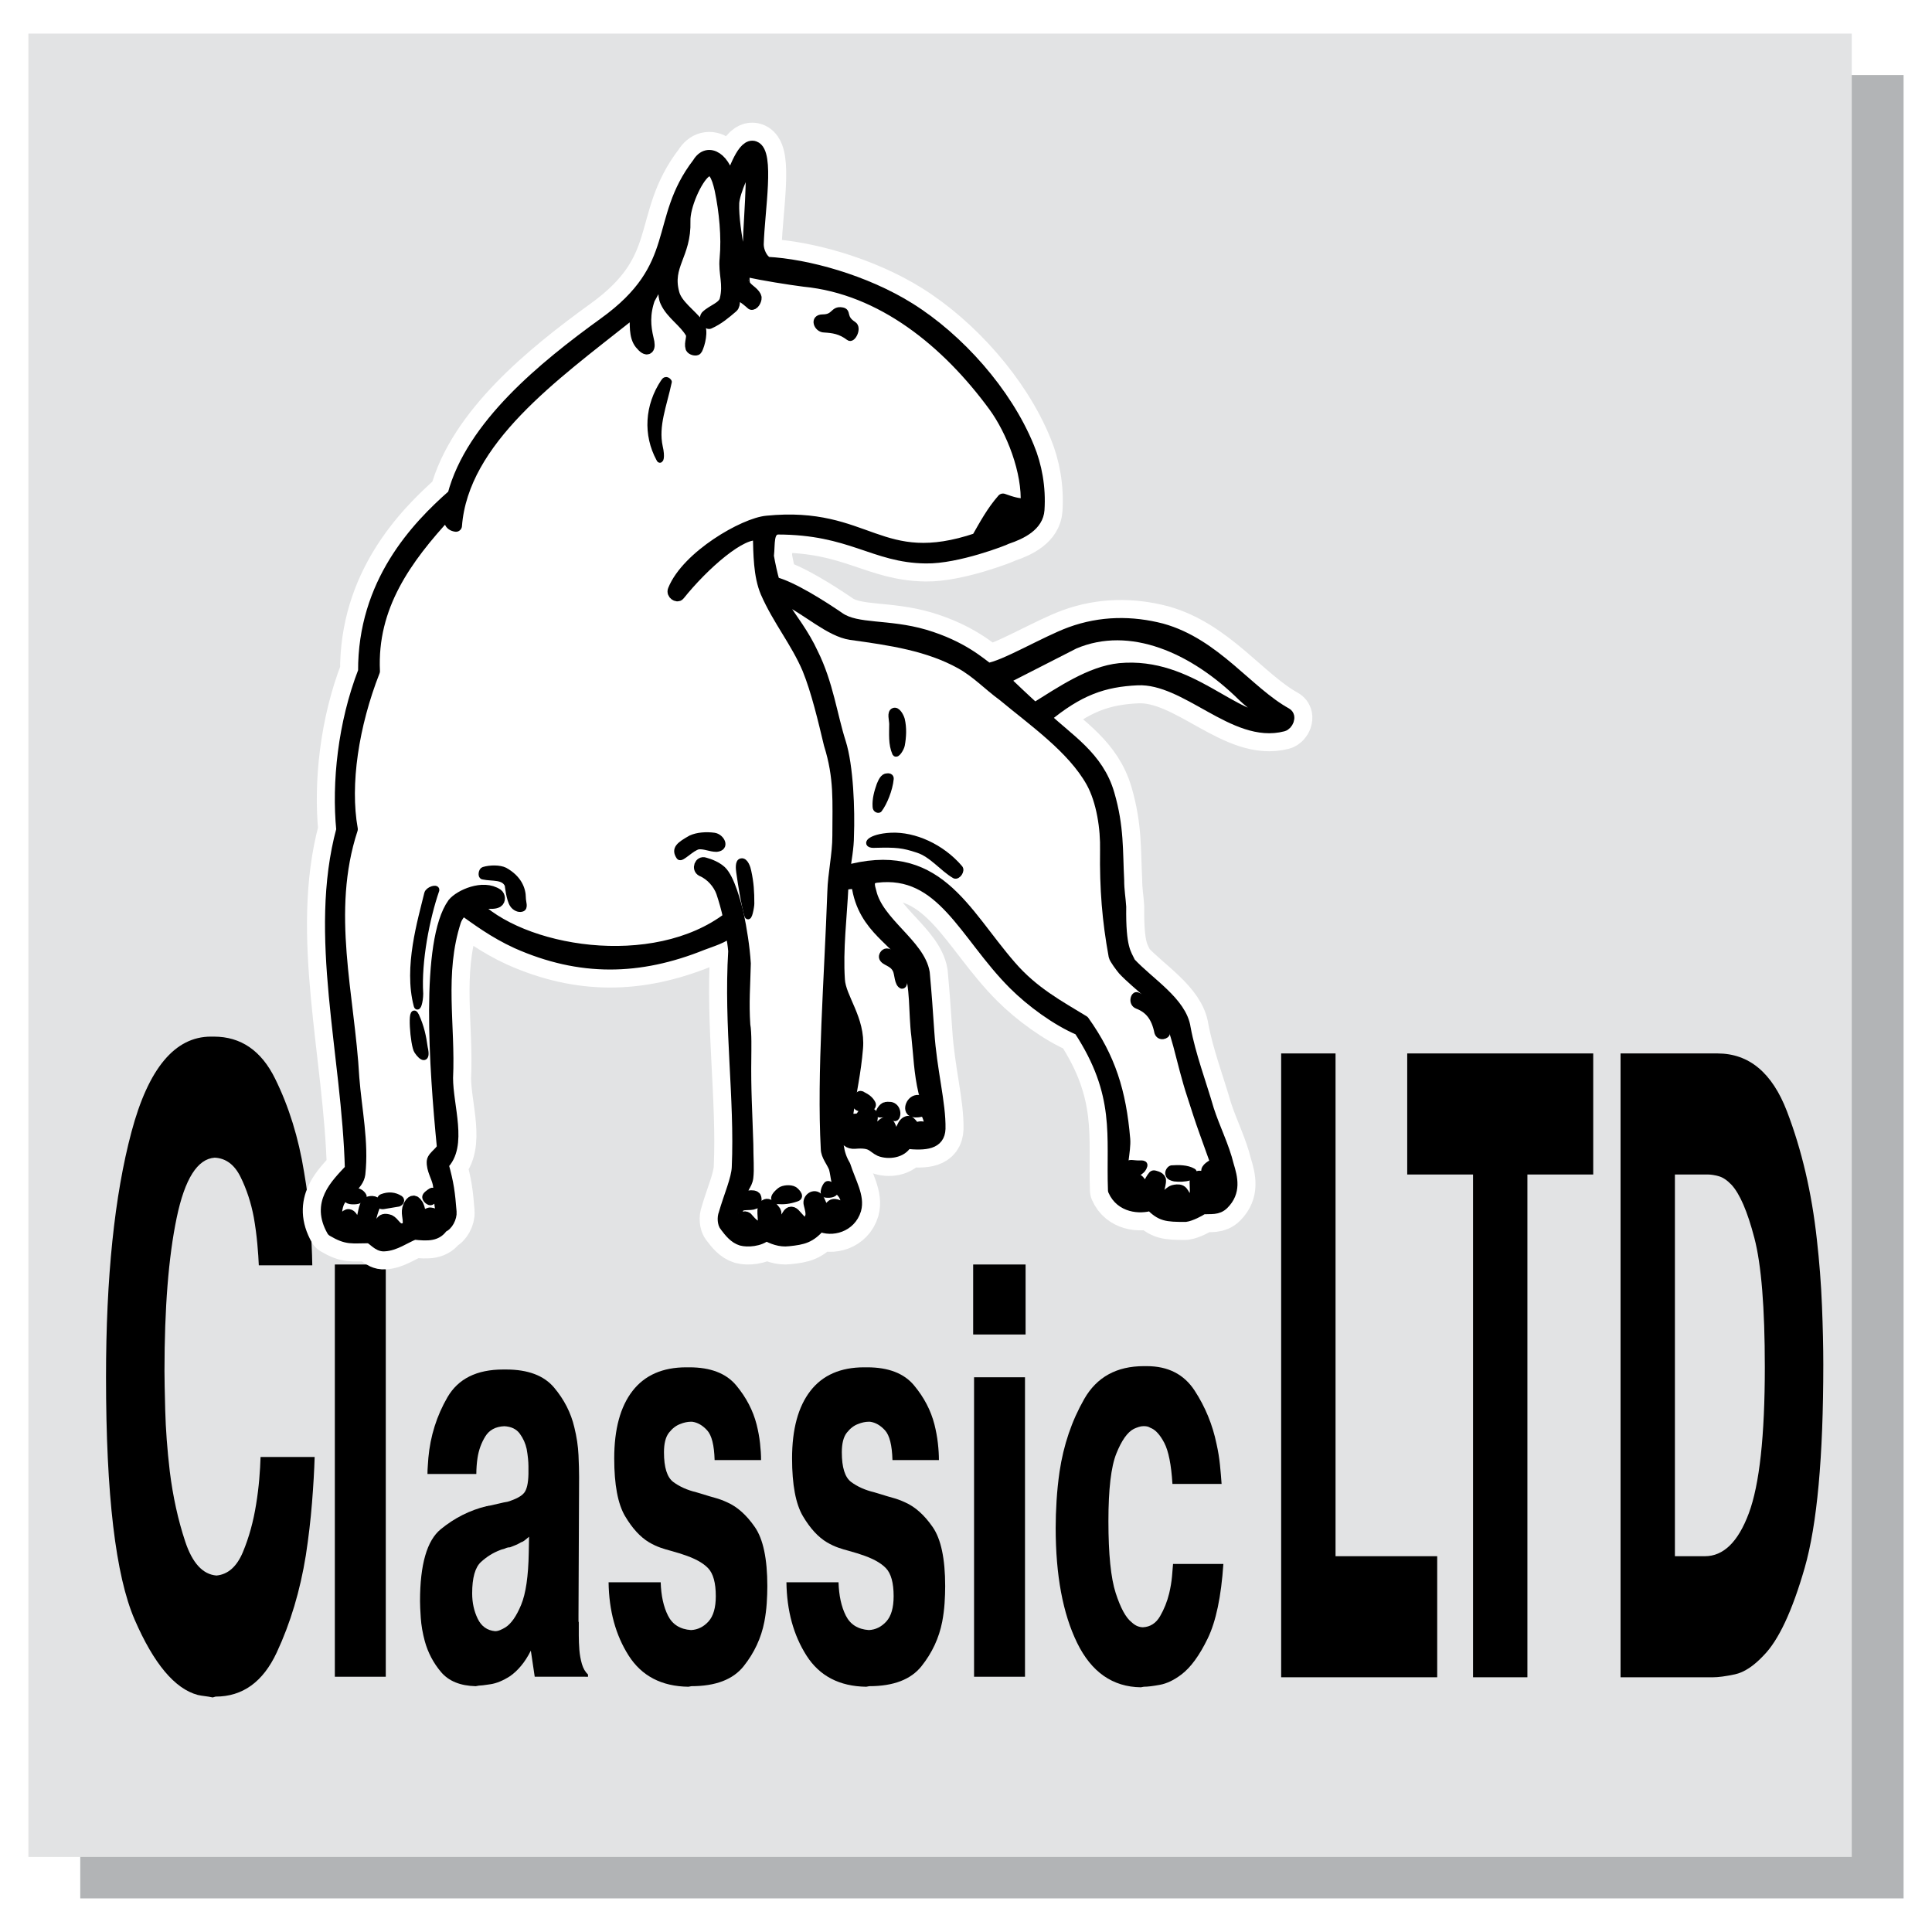 <?xml version="1.0" encoding="utf-8"?>
<!-- Generator: Adobe Illustrator 13.0.0, SVG Export Plug-In . SVG Version: 6.00 Build 14948)  -->
<!DOCTYPE svg PUBLIC "-//W3C//DTD SVG 1.0//EN" "http://www.w3.org/TR/2001/REC-SVG-20010904/DTD/svg10.dtd">
<svg version="1.0" id="Layer_1" xmlns="http://www.w3.org/2000/svg" xmlns:xlink="http://www.w3.org/1999/xlink" x="0px" y="0px"
	 width="192.756px" height="192.756px" viewBox="0 0 192.756 192.756" enable-background="new 0 0 192.756 192.756"
	 xml:space="preserve">
<g>
	<polygon fill-rule="evenodd" clip-rule="evenodd" fill="#FFFFFF" points="0,0 192.756,0 192.756,192.756 0,192.756 0,0 	"/>
	<polygon fill-rule="evenodd" clip-rule="evenodd" fill="#B2B4B6" points="8.006,7.488 189.921,7.488 189.921,189.404 
		8.006,189.404 8.006,7.488 	"/>
	<polygon fill-rule="evenodd" clip-rule="evenodd" fill="#E2E3E4" points="2.834,3.352 184.75,3.352 184.75,185.267 2.834,185.267 
		2.834,3.352 	"/>
	<polygon fill-rule="evenodd" clip-rule="evenodd" points="38.489,126.159 38.489,167.289 38.192,167.289 33.407,167.289 
		33.407,126.159 33.704,126.159 38.489,126.159 	"/>
	<path fill-rule="evenodd" clip-rule="evenodd" d="M42.649,147.058c0-0.26,0.01-0.519,0.03-0.777s0.04-0.535,0.059-0.83
		c0.198-2.181,0.833-4.196,1.902-6.044c1.07-1.847,2.922-2.771,5.558-2.771h0.297c2.179,0,3.773,0.601,4.785,1.801
		c1.01,1.201,1.684,2.522,2.021,3.964c0.237,0.96,0.375,1.884,0.416,2.771c0.04,0.888,0.059,1.607,0.059,2.161
		c0,0.038,0,0.066,0,0.083c0,0.02,0,0.047,0,0.085l-0.059,13.635c0,0.112,0,0.212,0,0.306c0,0.091,0,0.157,0,0.193
		c0,0.038,0,0.074,0,0.11c0,0.038,0.01,0.074,0.029,0.112c0,0.11,0,0.259,0,0.443c0,0.186,0,0.48,0,0.886
		c0,0.223,0.006,0.452,0.015,0.694c0.01,0.24,0.025,0.488,0.044,0.748c0.04,0.479,0.124,0.942,0.252,1.386
		c0.129,0.442,0.333,0.795,0.609,1.054v0.221H58.37h-5.021l-0.387-2.605c-0.297,0.593-0.624,1.1-0.98,1.524s-0.723,0.767-1.1,1.025
		c-0.693,0.444-1.342,0.712-1.947,0.803c-0.604,0.094-0.995,0.141-1.174,0.141l-0.297,0.055c-1.546-0.038-2.699-0.509-3.462-1.414
		c-0.763-0.904-1.303-1.93-1.62-3.076c-0.219-0.813-0.352-1.589-0.401-2.327c-0.05-0.739-0.075-1.294-0.075-1.663
		c0-3.658,0.688-6.052,2.066-7.18c1.376-1.127,2.897-1.894,4.562-2.299c0.059,0,0.114-0.011,0.163-0.028
		c0.05-0.019,0.104-0.027,0.164-0.027c0.356-0.074,0.683-0.148,0.98-0.223s0.564-0.13,0.803-0.166
		c0.832-0.259,1.382-0.554,1.649-0.888c0.268-0.331,0.411-0.959,0.43-1.883c0-0.074,0-0.141,0-0.195c0-0.056,0-0.119,0-0.193
		s0-0.139,0-0.193c0-0.058,0-0.121,0-0.195c0-0.221-0.015-0.48-0.044-0.775c-0.029-0.295-0.074-0.609-0.133-0.942
		c-0.12-0.555-0.348-1.062-0.685-1.524c-0.336-0.461-0.852-0.712-1.544-0.748c-0.872,0.036-1.506,0.378-1.902,1.025
		c-0.396,0.646-0.654,1.357-0.772,2.135c-0.04,0.257-0.069,0.526-0.09,0.803c-0.02,0.277-0.03,0.545-0.03,0.805h-0.297H42.649
		L42.649,147.058z M52.784,153.321c-0.139,0.11-0.273,0.221-0.402,0.331c-0.129,0.11-0.262,0.185-0.401,0.224
		c-0.179,0.11-0.356,0.201-0.535,0.275s-0.366,0.148-0.564,0.224c-0.08,0-0.158,0.008-0.238,0.027
		c-0.079,0.017-0.158,0.044-0.238,0.083c-0.078,0.036-0.163,0.063-0.252,0.082c-0.089,0.02-0.173,0.047-0.253,0.083
		c-0.693,0.259-1.332,0.656-1.916,1.191c-0.585,0.537-0.877,1.58-0.877,3.132c0,0.924,0.184,1.765,0.55,2.522
		c0.367,0.759,0.946,1.175,1.738,1.247c0.158,0,0.327-0.036,0.504-0.11c0.179-0.074,0.357-0.166,0.535-0.276
		c0.575-0.369,1.095-1.119,1.561-2.247c0.466-1.125,0.718-2.854,0.758-5.181L52.784,153.321L52.784,153.321z"/>
	<path fill-rule="evenodd" clip-rule="evenodd" d="M65.918,157.865c0.04,1.331,0.282,2.44,0.727,3.325
		c0.446,0.888,1.214,1.368,2.303,1.442c0.674-0.036,1.253-0.323,1.739-0.858c0.485-0.537,0.728-1.378,0.728-2.522
		c0-1.331-0.257-2.264-0.773-2.801c-0.515-0.535-1.347-0.987-2.495-1.356c-0.198-0.074-0.402-0.139-0.61-0.193
		c-0.207-0.058-0.43-0.121-0.668-0.195c-0.297-0.074-0.628-0.177-0.995-0.304c-0.367-0.13-0.739-0.306-1.115-0.526
		c-0.872-0.519-1.67-1.387-2.393-2.605c-0.723-1.222-1.085-3.143-1.085-5.766c0-2.92,0.61-5.164,1.828-6.735
		s3.006-2.354,5.364-2.354h0.297c2.12,0,3.679,0.599,4.68,1.801c1,1.201,1.679,2.503,2.037,3.906
		c0.158,0.629,0.272,1.249,0.341,1.858s0.104,1.172,0.104,1.69h-0.297h-4.338c-0.04-1.479-0.288-2.468-0.744-2.967
		c-0.455-0.499-0.95-0.783-1.485-0.857c-0.04,0-0.074,0-0.105,0c-0.029,0-0.053,0-0.074,0c-0.139,0-0.297,0.019-0.475,0.055
		c-0.179,0.036-0.358,0.092-0.535,0.166c-0.417,0.148-0.792,0.436-1.129,0.86c-0.337,0.424-0.505,1.08-0.505,1.968
		c0,1.514,0.312,2.504,0.936,2.965c0.624,0.463,1.393,0.805,2.303,1.025c0.12,0.038,0.244,0.074,0.372,0.11
		c0.129,0.038,0.253,0.074,0.371,0.112c0.337,0.11,0.708,0.221,1.115,0.331c0.406,0.11,0.807,0.26,1.203,0.444
		c1.011,0.443,1.932,1.266,2.764,2.467c0.832,1.2,1.248,3.168,1.248,5.903c0,0.519-0.02,1.081-0.059,1.69
		c-0.04,0.609-0.119,1.229-0.238,1.857c-0.316,1.625-1.005,3.103-2.065,4.434c-1.06,1.332-2.798,1.996-5.215,1.996l-0.297,0.056
		c-2.675-0.038-4.662-1.072-5.959-3.104c-1.296-2.032-1.966-4.472-2.006-7.317h0.297H65.918L65.918,157.865z"/>
	<path fill-rule="evenodd" clip-rule="evenodd" d="M83.66,157.865c0.04,1.331,0.282,2.44,0.728,3.325
		c0.446,0.888,1.213,1.368,2.303,1.442c0.674-0.036,1.253-0.323,1.74-0.858c0.485-0.537,0.727-1.378,0.727-2.522
		c0-1.331-0.257-2.264-0.773-2.801c-0.514-0.535-1.347-0.987-2.495-1.356c-0.198-0.074-0.402-0.139-0.61-0.193
		c-0.207-0.058-0.43-0.121-0.668-0.195c-0.297-0.074-0.628-0.177-0.995-0.304c-0.367-0.13-0.739-0.306-1.114-0.526
		c-0.872-0.519-1.67-1.387-2.393-2.605c-0.723-1.222-1.085-3.143-1.085-5.766c0-2.92,0.61-5.164,1.828-6.735
		c1.218-1.571,3.007-2.354,5.364-2.354h0.297c2.12,0,3.68,0.599,4.68,1.801c1,1.201,1.679,2.503,2.037,3.906
		c0.158,0.629,0.272,1.249,0.341,1.858c0.07,0.609,0.104,1.172,0.104,1.69h-0.297h-4.338c-0.04-1.479-0.288-2.468-0.743-2.967
		c-0.456-0.499-0.951-0.783-1.486-0.857c-0.04,0-0.074,0-0.105,0c-0.029,0-0.053,0-0.074,0c-0.139,0-0.297,0.019-0.475,0.055
		c-0.179,0.036-0.357,0.092-0.535,0.166c-0.417,0.148-0.792,0.436-1.129,0.86c-0.337,0.424-0.505,1.08-0.505,1.968
		c0,1.514,0.312,2.504,0.936,2.965c0.624,0.463,1.392,0.805,2.303,1.025c0.12,0.038,0.244,0.074,0.372,0.11
		c0.129,0.038,0.253,0.074,0.371,0.112c0.337,0.11,0.708,0.221,1.115,0.331c0.406,0.11,0.807,0.26,1.203,0.444
		c1.011,0.443,1.932,1.266,2.764,2.467c0.832,1.2,1.248,3.168,1.248,5.903c0,0.519-0.02,1.081-0.059,1.69
		c-0.04,0.609-0.119,1.229-0.238,1.857c-0.317,1.625-1.005,3.103-2.065,4.434c-1.06,1.332-2.798,1.996-5.215,1.996l-0.297,0.056
		c-2.675-0.038-4.662-1.072-5.959-3.104c-1.297-2.032-1.966-4.472-2.006-7.317h0.297H83.66L83.66,157.865z"/>
	<path fill-rule="evenodd" clip-rule="evenodd" d="M102.264,137.411v29.878h-0.297h-4.785v-29.878h0.297H102.264L102.264,137.411z
		 M97.093,126.159h0.297h4.933v6.983h-0.298h-4.932V126.159L97.093,126.159z"/>
	<path fill-rule="evenodd" clip-rule="evenodd" d="M122.056,156.037c-0.218,3.251-0.737,5.727-1.56,7.428
		c-0.823,1.698-1.699,2.9-2.631,3.604c-0.733,0.554-1.445,0.896-2.139,1.025c-0.693,0.128-1.229,0.193-1.605,0.193l-0.297,0.055
		c-2.813-0.036-4.933-1.516-6.359-4.434c-1.426-2.919-2.14-6.746-2.14-11.475c0-0.85,0.029-1.756,0.089-2.716
		c0.06-0.962,0.159-1.922,0.297-2.884c0.397-2.66,1.219-5.081,2.467-7.262c1.249-2.179,3.229-3.27,5.943-3.27h0.297
		c2.12,0,3.71,0.812,4.771,2.439c1.06,1.626,1.788,3.399,2.185,5.321c0.158,0.703,0.271,1.395,0.341,2.079
		c0.069,0.684,0.124,1.32,0.164,1.913h-0.297h-4.607c-0.118-1.922-0.391-3.289-0.817-4.103c-0.426-0.813-0.886-1.312-1.382-1.497
		c-0.118-0.074-0.232-0.121-0.342-0.139c-0.107-0.019-0.223-0.027-0.341-0.027c-0.158,0-0.322,0.027-0.491,0.083
		c-0.168,0.056-0.331,0.119-0.489,0.193c-0.634,0.333-1.214,1.155-1.739,2.468c-0.525,1.312-0.787,3.557-0.787,6.735
		c0,3.286,0.243,5.68,0.728,7.177c0.486,1.497,1.016,2.468,1.591,2.911c0.198,0.185,0.392,0.314,0.579,0.387
		c0.188,0.074,0.371,0.112,0.55,0.112c0.733-0.038,1.303-0.408,1.709-1.108c0.406-0.703,0.708-1.461,0.906-2.274
		c0.139-0.59,0.233-1.155,0.282-1.69c0.05-0.535,0.084-0.951,0.104-1.246h0.298H122.056L122.056,156.037z"/>
	<path fill-rule="evenodd" clip-rule="evenodd" d="M31.393,145.365c-0.04,1.342-0.127,2.866-0.264,4.57
		c-0.137,1.706-0.341,3.456-0.616,5.244c-0.567,3.524-1.534,6.752-2.902,9.687c-1.368,2.938-3.4,4.404-6.099,4.404l-0.292,0.085
		c-0.254-0.056-0.503-0.098-0.748-0.127c-0.244-0.026-0.493-0.069-0.748-0.124c-2.286-0.616-4.382-3.117-6.288-7.508
		c-1.905-4.392-2.858-12.456-2.858-24.199c0-9.954,0.845-18.107,2.535-24.452c1.69-6.349,4.334-9.521,7.93-9.521h0.293
		c2.697,0,4.735,1.397,6.112,4.196c1.377,2.794,2.34,5.898,2.888,9.309c0.292,1.678,0.497,3.329,0.615,4.948
		c0.117,1.622,0.187,3.078,0.206,4.364h-0.294h-5.042c-0.019-0.56-0.068-1.273-0.147-2.14c-0.078-0.866-0.196-1.749-0.352-2.642
		c-0.273-1.456-0.714-2.798-1.319-4.026c-0.605-1.231-1.465-1.876-2.58-1.932c-1.72,0.114-2.985,2.111-3.796,6
		c-0.811,3.886-1.217,8.987-1.217,15.307c0,0.726,0.025,2.029,0.074,3.902c0.049,1.872,0.2,3.898,0.454,6.081
		c0.313,2.515,0.825,4.85,1.539,7.003s1.754,3.287,3.123,3.397c1.153-0.11,2.032-0.896,2.638-2.349
		c0.605-1.452,1.046-3.049,1.319-4.781c0.137-0.838,0.239-1.665,0.309-2.476c0.068-0.812,0.112-1.551,0.131-2.222h0.294H31.393
		L31.393,145.365z"/>
	<polygon fill-rule="evenodd" clip-rule="evenodd" points="143.39,167.342 143.097,167.342 127.822,167.342 127.822,105.102 
		128.116,105.102 133.247,105.102 133.247,155.264 143.39,155.264 143.39,167.342 	"/>
	<polygon fill-rule="evenodd" clip-rule="evenodd" points="140.399,117.18 140.399,105.102 140.692,105.102 158.956,105.102 
		158.956,117.18 152.389,117.18 152.389,167.342 152.097,167.342 146.966,167.342 146.966,117.18 140.399,117.18 	"/>
	<path fill-rule="evenodd" clip-rule="evenodd" d="M171.356,105.102c3.147,0,5.458,1.929,6.934,5.788
		c1.475,3.857,2.467,8.107,2.976,12.749c0.254,2.238,0.425,4.446,0.512,6.629c0.089,2.179,0.133,4.137,0.133,5.87
		c0,9.228-0.621,15.993-1.861,20.299c-1.241,4.307-2.604,7.215-4.09,8.724c-0.997,1.064-1.954,1.693-2.873,1.889
		s-1.651,0.293-2.198,0.293h-0.294h-8.912v-62.24h0.294H171.356L171.356,105.102z M167.106,155.264h2.989
		c1.856,0,3.318-1.427,4.383-4.279c1.065-2.851,1.599-7.717,1.599-14.593c0-5.929-0.348-10.222-1.042-12.876
		c-0.693-2.658-1.461-4.434-2.301-5.329c-0.431-0.446-0.851-0.727-1.26-0.837c-0.411-0.114-0.773-0.17-1.085-0.17h-3.283V155.264
		L167.106,155.264z"/>
	
		<path fill-rule="evenodd" clip-rule="evenodd" stroke="#FFFFFF" stroke-width="4.862" stroke-linecap="round" stroke-linejoin="round" stroke-miterlimit="2.613" d="
		M38.336,124.216c-0.557,0.051-1.013-0.607-1.469-0.811c-1.824,0-2.178,0.203-3.647-0.658c-1.52-2.685,0.253-4.407,1.823-6.078
		c-0.304-11.549-3.697-23.401-0.861-33.886c-0.456-4.66,0.152-10.586,2.178-15.803c-0.05-8.763,5.217-14.334,8.915-17.576
		c1.823-6.889,9.016-12.764,15.043-17.12c7.952-5.724,4.963-10.231,9.37-15.955c0.962-1.621,2.735-0.405,3.09,2.077
		c0.507-1.267,1.418-4.103,2.482-3.698c1.418,0.507,0.405,6.281,0.304,9.674c0,0.709,0.405,1.57,0.962,1.874
		c3.951,0.203,9.725,1.773,14.182,4.559c4.863,3.04,9.624,8.357,11.853,13.828c0.76,1.823,1.165,4.001,1.014,6.23
		c-0.102,1.469-1.621,2.279-3.141,2.786c-0.253,0.152-4.964,1.975-8.054,1.924c-5.167-0.05-7.446-2.887-14.841-2.887
		c-1.063,0.203-0.811,1.52-0.962,2.786c0.152,0.861,0.354,1.823,0.608,2.684c1.722,0.405,4.761,2.33,6.534,3.546
		c1.772,1.215,4.862,0.659,8.509,1.722c3.748,1.114,5.521,2.786,6.332,3.343c1.621-0.202,5.774-2.685,8.256-3.596
		c3.039-1.114,6.129-1.114,9.066-0.354c5.318,1.469,8.56,6.281,12.41,8.408c0.455,0.253,0.101,1.013-0.305,1.115
		c-4.812,1.266-9.572-4.812-14.486-4.609c-3.394,0.152-5.926,1.013-9.319,3.85c2.33,2.229,5.318,3.951,6.382,7.648
		c0.962,3.292,0.811,5.673,0.962,8.56c0,1.063,0.152,1.823,0.203,2.684c-0.051,4.153,0.507,4.66,0.962,5.623
		c1.875,2.026,5.116,3.951,5.471,6.483c0.507,2.735,1.57,5.521,2.33,8.154c0.607,1.875,1.52,3.647,1.976,5.521
		c0.405,1.316,0.709,2.634-0.456,3.799c-0.558,0.557-1.165,0.405-2.026,0.456c-0.354,0.253-1.266,0.709-1.722,0.76
		c-1.925,0-2.381-0.051-3.444-1.114c-1.114,0.354-2.938,0.202-3.646-1.419c-0.203-5.369,0.81-9.572-3.444-16.056
		c-2.279-0.963-4.812-2.837-6.534-4.559c-4.913-4.914-7.142-11.498-13.777-10.688c-1.114,0.152-0.709,1.165-0.607,1.57
		c0.708,3.09,4.862,5.268,5.318,8.053c0.203,2.229,0.304,3.698,0.456,5.927c0.253,3.85,1.165,7.091,1.114,9.624
		c-0.051,1.418-1.317,1.569-3.292,1.367c-0.456,0.962-1.823,1.063-2.583,0.76c-0.76-0.354-0.76-0.912-2.533-0.76
		c-1.215,0.102-0.962-1.367-1.874-1.723c0.051,1.57,0.051,2.786,0.811,4.053c0.557,1.722,1.418,3.09,1.063,4.355
		c-0.506,1.672-2.33,2.128-3.495,1.57c-1.013,1.165-1.672,1.317-3.141,1.469c-0.811,0.102-1.57-0.202-2.229-0.557
		c-0.659,0.607-1.875,0.658-2.431,0.506c-0.659-0.202-1.114-0.76-1.57-1.367c-0.203-0.202-0.253-0.811-0.102-1.165
		c0.507-1.772,1.267-3.444,1.317-4.66c0.304-6.888-0.81-14.081-0.354-21.577c-0.102-1.215-0.355-2.127-0.304-2.127
		c-0.861,0.759-2.026,1.063-2.938,1.418c-6.281,2.532-12.156,2.634-18.437-0.152c-2.33-1.063-4.052-2.381-5.419-3.343
		c-0.203,0.202-0.608,0.607-0.81,1.165c-1.723,5.318-0.558,10.435-0.811,15.702c0,2.836,1.469,6.787-0.456,8.61
		c0.557,1.976,0.658,2.888,0.81,4.762c0.051,0.506-0.354,1.316-0.81,1.418c-0.557,0.861-1.368,0.861-2.786,0.709
		C40.312,123.456,39.399,124.165,38.336,124.216L38.336,124.216z"/>
	
		<path fill-rule="evenodd" clip-rule="evenodd" stroke="#000000" stroke-width="1.266" stroke-linecap="round" stroke-linejoin="round" stroke-miterlimit="2.613" d="
		M38.336,124.216c-0.557,0.051-1.013-0.607-1.469-0.811c-1.824,0-2.178,0.203-3.647-0.658c-1.52-2.685,0.253-4.407,1.823-6.078
		c-0.304-11.549-3.697-23.401-0.861-33.886c-0.456-4.66,0.152-10.586,2.178-15.803c-0.05-8.763,5.217-14.334,8.915-17.576
		c1.823-6.889,9.016-12.764,15.043-17.12c7.952-5.724,4.963-10.231,9.37-15.955c0.962-1.621,2.735-0.405,3.09,2.077
		c0.507-1.267,1.418-4.103,2.482-3.698c1.418,0.507,0.405,6.281,0.304,9.674c0,0.709,0.405,1.57,0.962,1.874
		c3.951,0.203,9.725,1.773,14.182,4.559c4.863,3.04,9.624,8.357,11.853,13.828c0.76,1.823,1.165,4.001,1.014,6.23
		c-0.102,1.469-1.621,2.279-3.141,2.786c-0.253,0.152-4.964,1.975-8.054,1.924c-5.167-0.05-7.446-2.887-14.841-2.887
		c-1.063,0.203-0.811,1.52-0.962,2.786c0.152,0.861,0.354,1.823,0.608,2.684c1.722,0.405,4.761,2.33,6.534,3.546
		c1.772,1.215,4.862,0.659,8.509,1.722c3.748,1.114,5.521,2.786,6.332,3.343c1.621-0.202,5.774-2.685,8.256-3.596
		c3.039-1.114,6.129-1.114,9.066-0.354c5.318,1.469,8.56,6.281,12.41,8.408c0.455,0.253,0.101,1.013-0.305,1.115
		c-4.812,1.266-9.572-4.812-14.486-4.609c-3.394,0.152-5.926,1.013-9.319,3.85c2.33,2.229,5.318,3.951,6.382,7.648
		c0.962,3.292,0.811,5.673,0.962,8.56c0,1.063,0.152,1.823,0.203,2.684c-0.051,4.153,0.507,4.66,0.962,5.623
		c1.875,2.026,5.116,3.951,5.471,6.483c0.507,2.735,1.57,5.521,2.33,8.154c0.607,1.875,1.52,3.647,1.976,5.521
		c0.405,1.316,0.709,2.634-0.456,3.799c-0.558,0.557-1.165,0.405-2.026,0.456c-0.354,0.253-1.266,0.709-1.722,0.76
		c-1.925,0-2.381-0.051-3.444-1.114c-1.114,0.354-2.938,0.202-3.646-1.419c-0.203-5.369,0.81-9.572-3.444-16.056
		c-2.279-0.963-4.812-2.837-6.534-4.559c-4.913-4.914-7.142-11.498-13.777-10.688c-1.114,0.152-0.709,1.165-0.607,1.57
		c0.708,3.09,4.862,5.268,5.318,8.053c0.203,2.229,0.304,3.698,0.456,5.927c0.253,3.85,1.165,7.091,1.114,9.624
		c-0.051,1.418-1.317,1.569-3.292,1.367c-0.456,0.962-1.823,1.063-2.583,0.76c-0.76-0.354-0.76-0.912-2.533-0.76
		c-1.215,0.102-0.962-1.367-1.874-1.723c0.051,1.57,0.051,2.786,0.811,4.053c0.557,1.722,1.418,3.09,1.063,4.355
		c-0.506,1.672-2.33,2.128-3.495,1.57c-1.013,1.165-1.672,1.317-3.141,1.469c-0.811,0.102-1.57-0.202-2.229-0.557
		c-0.659,0.607-1.875,0.658-2.431,0.506c-0.659-0.202-1.114-0.76-1.57-1.367c-0.203-0.202-0.253-0.811-0.102-1.165
		c0.507-1.772,1.267-3.444,1.317-4.66c0.304-6.888-0.81-14.081-0.354-21.577c-0.102-1.215-0.355-2.127-0.304-2.127
		c-0.861,0.759-2.026,1.063-2.938,1.418c-6.281,2.532-12.156,2.634-18.437-0.152c-2.33-1.063-4.052-2.381-5.419-3.343
		c-0.203,0.202-0.608,0.607-0.81,1.165c-1.723,5.318-0.558,10.435-0.811,15.702c0,2.836,1.469,6.787-0.456,8.61
		c0.557,1.976,0.658,2.888,0.81,4.762c0.051,0.506-0.354,1.316-0.81,1.418c-0.557,0.861-1.368,0.861-2.786,0.709
		C40.312,123.456,39.399,124.165,38.336,124.216L38.336,124.216z"/>
	
		<path fill-rule="evenodd" clip-rule="evenodd" fill="#FFFFFF" stroke="#000000" stroke-width="1.205" stroke-linecap="round" stroke-linejoin="round" stroke-miterlimit="2.613" d="
		M83.393,110.693l0.101-0.2c0.552-2.561,1.205-5.322,0.804-8.436l-0.653-1.506L83.393,110.693L83.393,110.693z"/>
	
		<path fill-rule="evenodd" clip-rule="evenodd" fill="#FFFFFF" stroke="#000000" stroke-width="1.205" stroke-linecap="round" stroke-linejoin="round" stroke-miterlimit="2.613" d="
		M73.704,25.241c-0.301-1.707-0.603-3.564-0.553-4.97c0.05-1.155,1.306-3.866,1.557-3.866c0.703,0.101-0.1,6.376,0,9.59
		C74.758,26.597,73.804,25.794,73.704,25.241L73.704,25.241z"/>
	
		<path fill-rule="evenodd" clip-rule="evenodd" fill="#FFFFFF" stroke="#000000" stroke-width="1.205" stroke-linecap="round" stroke-linejoin="round" stroke-miterlimit="2.613" d="
		M37.454,122.442c-0.201,0.05-0.552-0.201-0.552-0.402c0,0-0.05-0.552,0.452-1.808c0.201-0.451-0.552-0.301-0.703-0.2
		c-0.452,0.603-0.251,1.707-0.903,2.108c-0.402,0.201-0.552-0.854-0.954-0.903c-0.251-0.051-0.552,0.502-0.803,0.452
		c-0.753-0.051-0.402-1.406-0.201-1.808c0.552-1.055,1.908-1.606,2.059-2.762c0.351-3.163-0.352-6.376-0.603-9.59
		c-0.452-8.233-2.862-16.518-0.15-24.802c-0.803-4.469,0.101-10.393,2.209-15.765c-0.301-6.477,3.163-11.246,7.33-15.765
		c0.251,0.703,0.201,1.155,0.854,1.255c0.652-8.585,9.79-15.062,17.12-20.886c0.201-0.15,0.804-0.552,0.804-0.301
		c0.05,1.104-0.101,2.259,0.502,3.012c0.703,0.854,0.954,0.502,0.703-0.452c-0.302-1.255-0.402-2.511,0.15-4.067
		c0,0.1,1.155-2.259,1.255-2.008c0.402,0.703,0.101,1.657,0.452,2.359c0.552,1.205,1.858,1.958,2.51,3.113
		c0.201,0.402-0.15,1.004,0,1.457c0.05,0.15,0.452,0.25,0.502,0.15c0.251-0.502,0.603-1.808,0.201-2.41
		c-0.753-1.004-2.209-1.958-2.51-3.163c-0.753-2.812,1.205-3.815,1.104-7.179c-0.05-1.506,1.154-4.218,2.059-4.92
		c0.803-0.653,1.255,0.401,1.556,1.757c0.452,2.159,0.703,4.72,0.502,6.879c-0.15,1.506,0.402,2.51,0,4.117
		c-0.201,0.803-1.305,1.054-1.908,1.657c-0.201,0.251,0.251,0.653,0.251,0.653c0.904-0.402,1.606-1.004,2.31-1.606
		c0.301-0.251,0.05-0.904,0.352-1.205s1.606,0.904,1.606,0.904c0.201,0,0.452-0.502,0.352-0.703
		c-0.251-0.502-0.854-0.703-1.104-1.205c-0.051-0.05-0.251-1.456,0.301-1.355c1.606,0.352,4.117,0.753,5.673,0.954
		c7.782,0.753,14.309,6.125,18.979,12.501c1.757,2.41,3.414,6.527,3.213,9.84c-0.904,0-1.506-0.201-2.359-0.502
		c-1.055,1.205-1.758,2.511-2.561,3.916c-9.791,3.314-10.896-2.711-20.987-1.707c-2.259,0.201-7.933,3.464-9.289,6.828
		c-0.15,0.352,0.352,0.653,0.502,0.452c2.41-3.013,6.326-6.477,7.983-5.975c0.05,1.908,0.05,4.067,0.753,5.723
		c1.205,2.762,3.012,4.92,4.167,7.632c0.904,2.209,1.607,5.222,2.159,7.531c1.054,3.364,0.854,5.724,0.854,9.138
		c0,1.908-0.452,3.766-0.502,5.624c-0.301,8.536-1.055,18.125-0.653,25.605c0,0.653,0.552,1.256,0.803,1.908
		c0.251,0.954,0.151,1.758,0.854,2.511c0.201,0.251,0.552,1.054,0.201,1.355c-0.302,0.251-0.854-0.251-1.205-0.151
		c-0.301,0.051-0.502,0.703-0.653,0.653c-0.603-0.201-0.603-0.854-0.904-1.255c-0.301-0.452-0.954,0-0.803,0.502
		c0.1,0.401,0.251,0.903,0.151,1.255c-0.101,0.302-0.302,0.703-0.603,0.804c-0.15,0.05-0.903-0.854-1.004-0.954
		c-0.251-0.302-0.502-0.352-0.703,0c-0.201,0.301-0.401,0.753-0.703,0.954c-0.201,0.1-0.552-0.051-0.603-0.251
		c-0.15-0.302,0.15-0.804,0-1.055c-0.352-0.502-0.854-1.004-1.104-0.401c-0.201,0.652,0.351,1.958-0.502,1.958
		c-0.552,0-1.205-0.954-1.255-0.954c-0.402-0.15-0.502,0.301-0.904,0.101c-0.352-0.201-0.1-0.904,0.151-1.205
		c0.351-0.401,1.104-0.151,1.556-0.352c0.151-0.05,0.151-0.553,0.05-0.603c-0.402-0.251-1.205,0.251-1.255-0.201
		c-0.15-0.803,0.402-0.953,0.502-1.757c0.1-0.804,0-1.958,0-3.313c-0.101-3.313-0.251-5.423-0.201-8.736
		c0-0.603,0.05-2.359-0.1-3.163c-0.15-2.26,0-3.916,0.05-6.125c-0.101-1.657-0.402-3.464-0.703-4.92
		c-0.251-1.054-0.904-3.515-1.707-4.268c-0.452-0.401-1.054-0.653-1.607-0.803c-0.401-0.151-0.652,0.502-0.25,0.703
		c0.954,0.402,1.707,1.306,2.008,2.159c0.251,0.753,0.502,1.606,0.703,2.56c-7.531,5.773-20.937,3.515-25.605-1.506
		c0.753-0.201,1.908,0.201,2.46-0.1c0.251-0.151,0.201-0.552,0-0.703c-1.406-0.954-3.715,0.1-4.368,0.904
		c-2.711,3.765-1.808,16.518-1.055,24.2c0.05,0.502-0.954,1.004-1.004,1.506c-0.05,0.803,0.452,1.506,0.602,2.259
		c0.101,0.653,0.151,1.155,0.151,1.858c0,0.401,0.251,1.004-0.05,1.255c-0.301,0.2-0.753-0.251-1.054-0.151
		c-0.251,0.051-0.552,0.503-0.854,0.703c0,0-0.101-1.355-0.402-1.656c-0.251-0.402-0.502-0.302-0.753,0.201
		c-0.301,0.702,0.05,1.104-0.05,1.857c-0.05,0.451-0.652,0.502-0.854,0.451c-0.452-0.1-0.652-0.652-1.054-0.854
		C37.855,121.438,38.207,122.291,37.454,122.442L37.454,122.442z"/>
	
		<path fill-rule="evenodd" clip-rule="evenodd" fill="#FFFFFF" stroke="#000000" stroke-width="1.205" stroke-linecap="round" stroke-linejoin="round" stroke-miterlimit="2.613" d="
		M118.237,119.43c-0.15-0.201-0.252-0.502-0.452-0.603s-0.502-0.05-0.703,0c-0.502,0.15-1.004,1.055-1.355,0.703
		c-0.502-0.352,0.05-1.205,0-1.808c-0.05-0.251-0.603-0.352-0.603-0.352c-0.401,0.452-0.603,1.306-1.055,1.406
		c0,0-0.2-0.804-0.602-1.055c-0.502-0.352-1.055,0.15-1.456-0.352c-0.352-0.401,0.251-2.61,0.15-3.715
		c-0.401-4.72-1.456-8.084-4.067-11.749c-2.46-1.506-5.021-2.861-7.279-5.472c-4.77-5.473-7.331-12.1-16.619-9.439
		c0.151-1.205,0.401-2.41,0.401-3.615c0.101-2.51-0.05-6.928-0.803-9.288c-0.854-2.661-1.255-5.874-2.761-8.887
		c-0.854-1.857-2.059-3.414-3.213-5.121c-0.15-0.352,0.101-0.502,0.452-0.401c2.31,1.104,4.569,3.263,6.627,3.564
		c4.017,0.552,7.732,1.104,10.996,2.912c1.607,0.903,2.711,2.108,4.217,3.213c3.013,2.51,6.929,5.221,8.836,8.635
		c1.055,1.908,1.456,4.669,1.406,6.829c-0.05,3.815,0.201,6.979,0.854,10.543c0.051,0.25,0.652,1.054,0.904,1.355
		c1.355,1.456,4.016,3.263,4.619,4.819c0.451,0.954,0.602,1.657,0.903,2.661c0.452,1.707,0.854,3.414,1.405,5.071
		c0.352,1.104,0.804,2.51,1.205,3.614l1.155,3.214c-0.251,0.05-0.954,0.452-0.954,0.702c0.05,0.703,0.903,0.503,0.903,0.854
		l-0.603,0.652c-0.352-0.201-0.352-0.452-0.502-0.603c-0.552-0.553-0.954-0.301-0.954,0.201c0,0.603,0.101,1.054-0.101,1.656
		C118.89,120.183,118.337,119.53,118.237,119.43L118.237,119.43z"/>
	
		<path fill-rule="evenodd" clip-rule="evenodd" fill="#FFFFFF" stroke="#000000" stroke-width="1.205" stroke-linecap="round" stroke-linejoin="round" stroke-miterlimit="2.613" d="
		M111.71,66.763c-2.912,0.301-5.824,2.31-8.484,3.966c-1.055-0.954-2.109-1.958-3.163-2.962c2.359-1.205,4.719-2.41,7.079-3.615
		c5.673-2.41,12.049,0.452,16.92,5.272c0.953,0.903,2.259,1.807,3.163,2.41C123.057,72.085,118.789,66.11,111.71,66.763
		L111.71,66.763z"/>
	
		<path fill-rule="evenodd" clip-rule="evenodd" fill="#FFFFFF" stroke="#000000" stroke-width="1.205" stroke-linecap="round" stroke-linejoin="round" stroke-miterlimit="2.613" d="
		M89.368,113.455c-0.502-0.05-0.402-1.306-0.954-1.406c-0.351-0.1-0.904,1.105-1.456,0.603c-0.352-0.301,0.352-1.456-0.201-1.556
		c-0.804-0.151-0.603,0.401-1.054,0.552c-0.402,0.15-1.306,0.101-1.205-0.301c0.352-2.461,0.803-4.318,1.004-6.778
		c0.251-2.861-1.707-4.971-1.808-6.828c-0.201-3.012,0.201-6.226,0.352-9.288c0-0.402,1.506-0.452,1.506-0.201
		c0.603,4.519,4.268,5.623,5.121,7.983c0.804,2.259,0.552,4.819,0.854,7.129c0.201,1.857,0.251,3.665,0.703,5.573
		c0.101,0.251,0.302,0.804,0.101,0.954c-0.151,0.15-0.452-0.051-0.703-0.051c-0.653-0.05-0.954,0.954-0.502,1.005
		c0.301,0.1,0.602,0,0.954-0.051c0.402-0.05,0.603,0.753,0.653,0.904c0.05,0.351,0.201,0.803-0.05,1.004
		c-0.251,0.251-0.401-0.452-1.155-0.15c-0.401,0.2-0.653-0.754-1.004-0.603C89.92,112.149,89.92,113.505,89.368,113.455
		L89.368,113.455z"/>
	
		<path fill-rule="evenodd" clip-rule="evenodd" stroke="#000000" stroke-width="0.603" stroke-linecap="round" stroke-linejoin="round" stroke-miterlimit="2.613" d="
		M41.571,100.301c-1.004-3.816,0.402-8.435,1.055-11.146c0.1-0.401,0.954-0.653,0.904-0.351c-0.954,2.761-1.808,7.079-1.607,10.342
		C41.922,99.899,41.671,100.753,41.571,100.301L41.571,100.301z"/>
	
		<path fill-rule="evenodd" clip-rule="evenodd" stroke="#000000" stroke-width="0.603" stroke-linecap="round" stroke-linejoin="round" stroke-miterlimit="2.613" d="
		M41.621,104.87c-0.401-0.553-0.703-4.771-0.101-3.515c0.502,1.104,0.703,2.059,0.854,3.163
		C42.676,105.823,42.124,105.623,41.621,104.87L41.621,104.87z"/>
	
		<path fill-rule="evenodd" clip-rule="evenodd" stroke="#000000" stroke-width="0.603" stroke-linecap="round" stroke-linejoin="round" stroke-miterlimit="2.613" d="
		M65.771,45.776c-1.305-2.41-1.154-5.271,0.452-7.681c0.251-0.402,0.502,0,0.502,0c-0.502,2.359-1.355,4.368-0.904,6.477
		C66.072,45.625,65.871,46.078,65.771,45.776L65.771,45.776z"/>
	
		<path fill-rule="evenodd" clip-rule="evenodd" stroke="#000000" stroke-width="0.603" stroke-linecap="round" stroke-linejoin="round" stroke-miterlimit="2.613" d="
		M84.699,33.676c-0.854-0.653-1.606-0.753-2.46-0.803c-0.753,0-1.205-1.205-0.151-1.205c1.205,0,1.004-0.854,1.908-0.703
		c0.703,0.101,0.05,0.703,1.155,1.406C85.703,32.722,85.05,33.978,84.699,33.676L84.699,33.676z"/>
	
		<path fill-rule="evenodd" clip-rule="evenodd" stroke="#000000" stroke-width="0.603" stroke-linecap="round" stroke-linejoin="round" stroke-miterlimit="2.613" d="
		M89.318,75.147c-0.402-0.904-0.301-1.958-0.301-2.912c0-0.402-0.251-1.155,0.15-1.306c0.352-0.15,0.703,0.502,0.804,0.854
		c0.201,0.854,0.15,1.757,0,2.561C89.92,74.645,89.469,75.398,89.318,75.147L89.318,75.147z"/>
	
		<path fill-rule="evenodd" clip-rule="evenodd" stroke="#000000" stroke-width="0.603" stroke-linecap="round" stroke-linejoin="round" stroke-miterlimit="2.613" d="
		M87.711,80.771c-0.05,0.05-0.352,0.05-0.352-0.301c-0.05-0.703,0.15-1.456,0.402-2.159c0.15-0.352,0.351-0.854,0.753-0.854
		c0.401-0.05,0.351,0.251,0.351,0.251C88.766,78.762,88.213,80.118,87.711,80.771L87.711,80.771z"/>
	
		<path fill-rule="evenodd" clip-rule="evenodd" stroke="#000000" stroke-width="0.603" stroke-linecap="round" stroke-linejoin="round" stroke-miterlimit="2.613" d="
		M95.242,87.347c-1.205-0.703-2.259-2.108-3.665-2.56c-1.506-0.502-2.159-0.553-4.217-0.502c-1.255,0.101-0.653-0.803,1.556-0.904
		c2.31-0.1,5.021,1.105,6.828,3.213C95.995,86.845,95.543,87.498,95.242,87.347L95.242,87.347z"/>
	
		<path fill-rule="evenodd" clip-rule="evenodd" stroke="#000000" stroke-width="0.603" stroke-linecap="round" stroke-linejoin="round" stroke-miterlimit="2.613" d="
		M51.161,90.259c-0.352-0.502-0.502-1.958-0.502-1.958c-0.402-0.903-1.506-0.653-2.46-0.854c-0.251,0-0.15-0.603,0.05-0.653
		c0.653-0.201,1.606-0.201,2.109,0.05c1.355,0.753,1.807,1.808,1.807,2.762c0,0.401,0.251,0.954-0.101,1.054
		C51.763,90.762,51.361,90.561,51.161,90.259L51.161,90.259z"/>
	
		<path fill-rule="evenodd" clip-rule="evenodd" stroke="#000000" stroke-width="0.603" stroke-linecap="round" stroke-linejoin="round" stroke-miterlimit="2.613" d="
		M67.779,85.49c-0.552-0.803,0-1.205,1.155-1.857c0.653-0.301,1.557-0.352,2.31-0.251c0.753,0.101,1.306,1.205,0.251,1.306
		c-0.652,0-1.154-0.301-1.807-0.251C68.984,84.586,67.98,85.741,67.779,85.49L67.779,85.49z"/>
	
		<path fill-rule="evenodd" clip-rule="evenodd" stroke="#000000" stroke-width="0.603" stroke-linecap="round" stroke-linejoin="round" stroke-miterlimit="2.613" d="
		M74.557,91.314c-0.352-1.306-0.603-2.912-0.804-4.318c-0.05-0.352-0.1-1.004,0.201-1.055c0.401-0.1,0.653,0.703,0.703,1.004
		c0.251,1.155,0.301,2.008,0.301,3.213C74.958,90.46,74.708,91.816,74.557,91.314L74.557,91.314z"/>
	
		<path fill-rule="evenodd" clip-rule="evenodd" stroke="#000000" stroke-width="0.603" stroke-linecap="round" stroke-linejoin="round" stroke-miterlimit="2.613" d="
		M34.643,119.631c0-0.302,0.15-0.703,0.452-0.804c0.502-0.101,0.954,0.101,1.155,0.452c0.15,0.2-0.201,0.352-0.452,0.502
		C35.596,119.882,34.643,119.932,34.643,119.631L34.643,119.631z"/>
	
		<path fill-rule="evenodd" clip-rule="evenodd" stroke="#000000" stroke-width="0.603" stroke-linecap="round" stroke-linejoin="round" stroke-miterlimit="2.613" d="
		M43.027,119.932c-0.201,0.101-0.603-0.251-0.603-0.502c0-0.201,0.352-0.452,0.603-0.603c0.201-0.101,0.452,0.101,0.452,0.302
		C43.479,119.53,43.328,119.781,43.027,119.932L43.027,119.932z"/>
	
		<path fill-rule="evenodd" clip-rule="evenodd" stroke="#000000" stroke-width="0.603" stroke-linecap="round" stroke-linejoin="round" stroke-miterlimit="2.613" d="
		M38.257,120.334c-0.653,0.1-0.452-0.804-0.151-0.904c0.653-0.251,1.255-0.201,1.808,0.15c0.201,0.15,0.101,0.402-0.15,0.502
		C39.211,120.183,38.81,120.232,38.257,120.334L38.257,120.334z"/>
	
		<path fill-rule="evenodd" clip-rule="evenodd" stroke="#000000" stroke-width="0.603" stroke-linecap="round" stroke-linejoin="round" stroke-miterlimit="2.613" d="
		M85.653,110.543c-0.201-0.05-0.502-0.502-0.502-0.603c0.1-0.301,0.301-0.502,0.502-0.702c0.1-0.151,0.352-0.101,0.452,0
		c0.402,0.2,0.753,0.451,0.954,0.854c0.1,0.2-0.05,0.451-0.301,0.502C86.406,110.594,86.054,110.693,85.653,110.543L85.653,110.543z
		"/>
	
		<path fill-rule="evenodd" clip-rule="evenodd" stroke="#000000" stroke-width="0.603" stroke-linecap="round" stroke-linejoin="round" stroke-miterlimit="2.613" d="
		M89.217,111.547c-0.452-0.301-0.753-0.401-1.456-0.352c-0.251,0,0.05-0.702,0.452-0.903c0.05,0,0.15-0.101,0.652-0.05
		c0.352,0.05,0.603,0.352,0.653,0.702C89.569,111.195,89.469,111.647,89.217,111.547L89.217,111.547z"/>
	
		<path fill-rule="evenodd" clip-rule="evenodd" stroke="#000000" stroke-width="0.603" stroke-linecap="round" stroke-linejoin="round" stroke-miterlimit="2.613" d="
		M77.519,119.831c0,0-0.803-0.15,0.301-1.054c0.301-0.251,1.055-0.302,1.406-0.101c0.05,0,0.903,0.702,0.25,0.903
		C78.724,119.831,78.222,119.882,77.519,119.831L77.519,119.831z"/>
	
		<path fill-rule="evenodd" clip-rule="evenodd" stroke="#000000" stroke-width="0.603" stroke-linecap="round" stroke-linejoin="round" stroke-miterlimit="2.613" d="
		M82.339,119.179c-0.351-0.05-0.05-0.804,0.151-1.004c0.251-0.201,0.854,0.352,0.854,0.652
		C83.293,119.229,82.64,119.229,82.339,119.179L82.339,119.179z"/>
	
		<path fill-rule="evenodd" clip-rule="evenodd" stroke="#000000" stroke-width="0.603" stroke-linecap="round" stroke-linejoin="round" stroke-miterlimit="2.613" d="
		M89.971,98.343c-0.452-0.201-0.402-1.155-0.603-1.557c-0.352-0.753-1.155-0.703-1.356-1.205c-0.1-0.251,0.151-0.653,0.452-0.653
		c0.653,0.05,1.155,0.603,1.506,1.054c0.201,0.251,0.201,0.803,0.251,1.105C90.272,97.69,90.272,98.394,89.971,98.343L89.971,98.343
		z"/>
	
		<path fill-rule="evenodd" clip-rule="evenodd" stroke="#000000" stroke-width="0.603" stroke-linecap="round" stroke-linejoin="round" stroke-miterlimit="2.613" d="
		M115.476,103.012c-0.301-1.506-0.954-2.259-2.008-2.661c-0.653-0.251-0.352-1.205,0-1.054c1.857,0.753,2.962,2.561,2.962,3.766
		C116.43,103.363,115.677,103.614,115.476,103.012L115.476,103.012z"/>
	
		<path fill-rule="evenodd" clip-rule="evenodd" stroke="#000000" stroke-width="0.603" stroke-linecap="round" stroke-linejoin="round" stroke-miterlimit="2.613" d="
		M113.016,117.321c-0.05,0.05-0.352,0.15-0.603-0.251c-0.15-0.302-0.101-0.653,0.15-0.954c0.15-0.15,0.603-0.05,0.753-0.05
		c0.352,0.05,0.954-0.101,0.854,0.25C114.02,116.869,113.518,117.02,113.016,117.321L113.016,117.321z"/>
	
		<path fill-rule="evenodd" clip-rule="evenodd" stroke="#000000" stroke-width="0.603" stroke-linecap="round" stroke-linejoin="round" stroke-miterlimit="2.613" d="
		M117.183,117.572c-0.251-0.051-0.553-0.15-0.603-0.402c-0.101-0.2,0.101-0.552,0.302-0.602c0.703-0.051,1.556-0.051,2.158,0.301
		c0.201,0.101-0.15,0.553-0.352,0.603C118.187,117.622,117.635,117.622,117.183,117.572L117.183,117.572z"/>
</g>
</svg>
